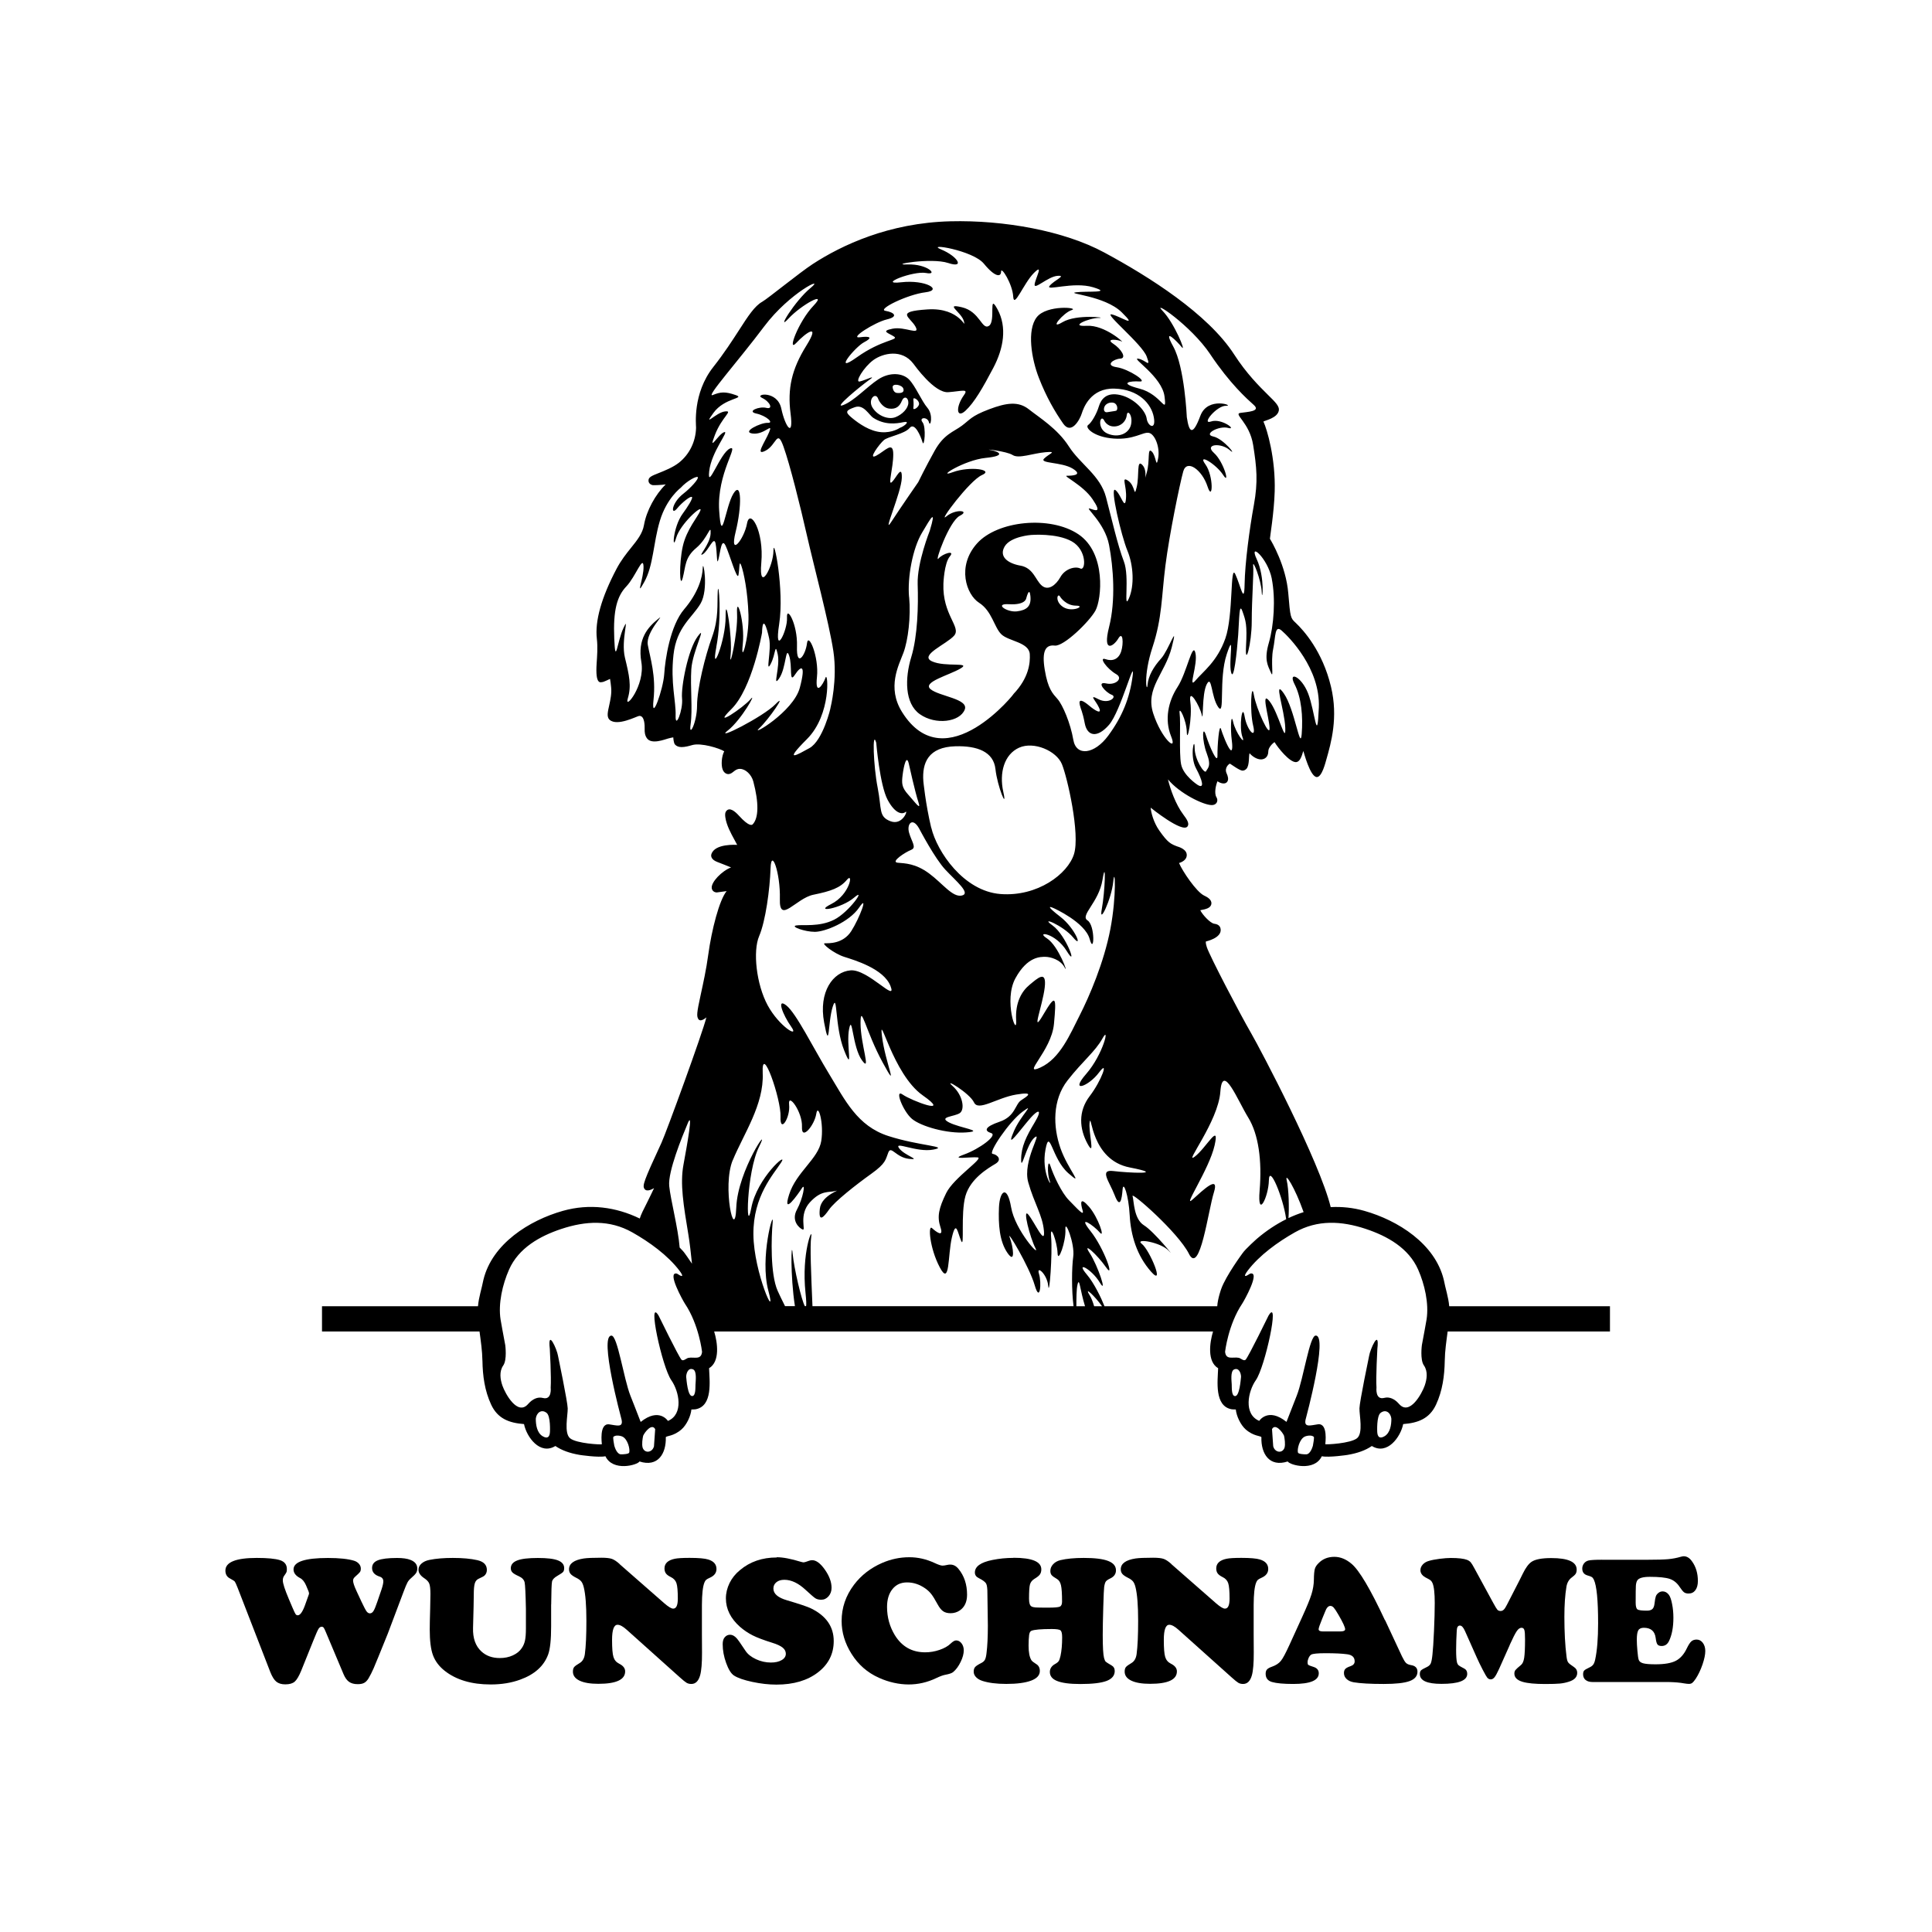 <svg width="1500" height="1500" viewBox="0 0 1500 1500" xmlns="http://www.w3.org/2000/svg">
  <!-- Gruppierte und zentrierte Elemente -->
  <g transform="translate(250.0, 171.734)">
    <!-- Original-Motiv skaliert -->
    <svg width="1000" height="966.531" viewBox="0 0 502.86 486.03">
      2000/svg" viewBox="0 0 502.86 486.03"><defs><style>.cls-1{fill-rule:evenodd;}</style></defs><path class="cls-1" d="M73.02,409.33c3.71-8.42,12.01-13.1,20.44-15.89,9.46-3.13,18.81-3.67,27.7,1.35,6.59,3.72,13.81,8.9,18.39,14.94.16.23,2.84,3.69-.94,1.17-.02-.01-.05-.02-.05-.02-4.08-.92,2.43,10.68,3.11,11.71,5.53,8.23,6.71,18.82,6.71,18.82-.34,3.38-3.09,1.91-5.35,2.37-.78.16-2.01,1.45-2.68.72-1.2-1.36-8.94-17.23-8.94-17.23-4.55-7.45,1.35,20.12,4.98,25.25,3.04,4.34,4.89,13.24-1.33,15.88,0,0-3.41-5.39-10.64.39.02-.01-.01-.04-.03-.06-.94-2.51-3.98-10.18-3.98-10.18-2.64-6.69-5.03-23.54-7.41-23.45-4.92-.09,3.79,32.14,3.79,32.14,1.21,4.06-1.64,2.9-4.65,2.5-4.07-.54-2.85,7.63-2.88,7.77-.28.21-9.9-.27-12.41-2.34-2.43-2.02-.88-8.91-.92-11.65-.04-2.54-3.77-20.46-3.77-20.46-.38-2.57-4.16-11.01-3.22-2.77,0,0,.62,11.08.34,15.12,0,0,.58,4.98-3.05,4.02-2.09-.55-4.11.54-5.57,2.16-.02.02-.17.18-.19.2-4.13,4.8-8.95-4.08-10.02-7.14-.88-2.52-1.31-5.57.3-7.89,1.57-2.2.8-7.92.8-7.92-.56-2.78-1.84-10.07-1.84-10.07-.96-6.2.77-13.7,3.3-19.41M142.8,352.16c2.23-5.29-.28,8.65-1.67,16.17-1.4,7.53,0,15.75,1.95,27.59.47,2.86.93,6.75,1.37,11.1-1.53-2.3-2.78-4.01-2.78-4.01-.39-.59-1.18-1.44-2.03-2.3-.62-7.66-3.55-18.69-4.08-24.02-.56-5.58,5.02-19.23,7.25-24.53ZM160.36,366.65c4.18-10.17,12.25-21.74,11.7-34.01-.56-12.26,7.25,10.18,6.96,17-.27,6.83,3.91.28,3.35-4.74-.56-5.01,5.29,2.93,5.02,8.64-.28,5.72,4.88-.56,5.58-5.02.69-4.46,3.05,3.62,1.95,10.59-1.13,6.97-9.77,12.12-12.55,20.91-2.79,8.78,3.48-.15,5.02-2.52,1.53-2.37.41,4.04-1.95,8.37-2.37,4.32.83,7.24,2.23,7.8,1.39.56-1.67-5.71,2.79-10.59,4.47-4.88,7.24-3.76,10.03-4.46,2.79-.69-5.56,1.53-6.13,6.97-.56,5.43,1.39,3.48,3.62.28,2.24-3.21,10.6-9.76,16.45-13.94,5.85-4.18,5.57-5.57,6.68-8.36,1.12-2.78,2.93,1.95,8.08,2.51,5.16.56-1.81-1.26-3.9-4.18-2.09-2.93,6.83,1.81,13.38.56,6.55-1.25-5.44-1.39-17.56-5.3-12.12-3.9-16.86-13.93-23.14-24.25-6.27-10.31-12.82-23.69-16.71-26.75-3.91-3.06-1.4,3.63,1.95,8.36,3.34,4.74-4.74-.14-9.2-8.36-4.45-8.22-5.85-21.18-3.34-27.04,2.51-5.85,4.18-18.25,4.46-26.48.28-8.22,3.9,1.95,3.63,11.99-.28,10.03,6.27-.28,13.1-1.67,6.83-1.39,10.45-2.65,13.1-5.85,2.64-3.2,1.11,5.85-6.13,9.48-7.25,3.63,3.9,1.81,8.92-2.51,5.02-4.32-1.96,5.71-7.81,8.64-5.85,2.93-12.26,1.81-14.77,2.23-2.51.41,3.34,2.5,7.25,2.5s13.37-3.76,17.28-9.47c3.9-5.72.15,4.18-3.06,9.19-3.22,5.02-8.78,4.74-10.32,4.74s3.62,4.04,7.53,5.29c3.9,1.25,15.47,4.6,18.11,11.43,2.65,6.82-8.78-6.7-15.6-6.14-6.84.56-12.55,8.36-10.32,20.35,2.24,11.98,1.39,0,3.35-6.14,1.95-6.13.69,7.53,4.46,17,3.76,9.48.69-2.24,1.95-8.36,1.26-6.13,1.26,7.11,5.02,12.27,3.76,5.15-.56-6.27-.56-14.49s1.95,3.06,8.63,15.32c6.69,12.26.98.14-.27-10.31-1.25-10.46,4.18,14.9,15.88,23.13,11.71,8.22-4.45,2.09-7.8-.28-3.34-2.37.14,6.55,3.62,9.48,3.49,2.93,13.66,5.86,21.19,5.3,7.52-.56-2.37-1.68-6.7-3.9-4.32-2.23,2.1-2.23,4.18-3.63,2.09-1.39,1.26-6.96-2.79-10.59-4.04-3.63,6.69,2.78,8.36,6.41,1.68,3.62,8.92-1.81,16.45-3.07,7.52-1.26,4.31.69,1.95,2.23-2.37,1.52-2.23,6.27-8.36,8.36-6.14,2.09-6,3.62-3.35,4.45,2.65.84-4.46,6.14-10.59,8.37-6.13,2.23,2.65.83,5.3,1.12,2.64.28-9.34,7.94-12.26,13.93-2.93,6-3.62,9.2-2.23,13.38,1.39,4.18-1.81,1.67-3.34.28-1.54-1.39-.98,7.67,3.06,15.33,4.04,7.67,3.06-4.6,4.74-11.71,1.67-7.11,2.22-1.8,3.62,1.4,1.39,3.21-.28-10.73,1.67-17.56,1.95-6.82,8.91-10.87,11.7-12.54,2.79-1.67.7-3.62-1.11-3.9-1.81-.28,6.41-12.54,11.7-16.45,5.3-3.9-.69,1.4-3.34,7.53-2.64,6.13-.41,3.34,4.74-3.07,5.15-6.41,6.44-5.41,3.34-.27-3.26,5.41-5.29,9.48-5.29,14.5s2.08-6.14,5.29-8.65c3.2-2.51-4.87,9.2-2.51,17.56,2.37,8.36,5.58,12.82,6.12,18.95.56,6.13-3.75-3.63-6.12-6.41-2.37-2.79.7,9.06,2.78,13.09,2.1,4.04-7.94-6.97-9.47-15.89-1.53-8.92-4.45-6.55-4.75,0-.27,6.55.15,13.24,3.35,17.84,3.2,4.6,2.23-2.51.84-6.13-1.39-3.62,7.67,11.43,9.76,18.68,2.09,7.24,2.78-.98,1.67-4.46-1.11-3.48,3.2.14,3.62,4.74.43,4.6,1.68-12.68,1.13-18.95-.56-6.27,2.37,1.82,2.51,6.13.13,4.32,3.34-4.6,3.06-9.2-.28-4.6,3.76,5.57,3.06,10.59-.6,4.34-.68,13.16.12,19.34h-101.93c-.51-12.4-1.04-23.67-.48-27.15.69-4.32-3.9,6.13-2.23,22.02.31,2.92.35,4.51.22,5.12h-.48c-1.26-2.09-4.28-14.95-4.76-20.46-.54-6.19-.99,8.43.88,20.46h-3.86c-1.17-2.32-2.21-4.48-2.88-5.97-2.92-6.54-2.5-20.9-1.95-26.75.56-5.85-5.16,13.8-1.67,26.75,3.48,12.96-5.72-6.97-5.85-22.02-.14-15.05,7.94-23.55,10.87-28.15,2.93-4.6-9.48,5.99-11.7,17.84-2.23,11.85-1.95-13.94,3.06-23.97,5.02-10.03-8.36,9.2-8.91,23.69-.56,14.5-5.58-8.22-1.4-18.39ZM158.41,198.88c5.44-4.32,11.57-15.47,8.91-12.27-2.64,3.2-15.73,11.99-7.51,3.9,8.22-8.09,11.98-29.82,11.98-29.82.22-6.98,1.81-2.37,2.79,2.22.97,4.6-1.54,13.94.55,10.04,2.09-3.91,1.67-8.78,2.78-3.91,1.11,4.88-2.23,13.51.56,9.48,2.79-4.04,2.51-12.96,3.9-8.92,1.39,4.04-.14,11.15,2.23,7.53,2.37-3.63,4.46-4.46,1.95,5.01-2.51,9.48-19.65,19.37-15.89,15.89,3.76-3.48,11.29-14.49,6.41-9.48-4.88,5.02-24.1,14.63-18.67,10.31ZM153.94,166.27c2.33-12.08.84-26.77.57-21.75-.29,5.02.46,10.41-2.23,17.84-2.7,7.43-5.85,20.16-5.85,26.76s-3.35,13.01-2.51,7.25c.83-5.77-.18-14.49.27-21.47.46-6.96,6.32-17.92,2.51-12.81-3.81,5.1-6.59,19.79-6.13,24.25.46,4.45-2.69,12.35-2.51,6.69.18-5.67-2.05-12.73-.84-23.69,1.2-10.96,7.33-14.5,10.59-20.07,3.25-5.58.94-17.66.84-13.94-.09,3.72-1.77,9.76-7.24,16.16-5.48,6.41-7.43,19.51-7.8,25.36-.37,5.85-5.2,19.42-4.18,10.03,1.02-9.38-1.3-16.35-2.23-21.46-.94-5.11,7.62-13.1,3.9-10.03-3.72,3.07-8,7.52-6.42,16.72,1.57,9.19-6.78,19.14-5.29,14.22,1.49-4.93.56-9.01-1.11-15.89-1.68-6.87,1.94-17.09-.55-11.7-2.51,5.38-3.16,15.33-3.63,4.17-.47-11.15,1.12-16.54,4.74-20.34,3.62-3.81,6.5-12.36,6.69-7.8.17,4.55-3.35,12.64.27,6.13,3.63-6.5,3.49-15.19,6.13-23.97,2.65-8.78,8.09-12.82,8.09-12.82,2.53-2.78,6.27-4.71,6.69-4.18.51.64-2.86,4.31-5.57,6.41-4.92,3.81-5.03,8.96-2.43,5.73,1.77-2.17,5.31-5.04,5.76-4.33.34.53-1.73,3.87-3.62,6.41-3.92,5.28-4.23,15.36-2.59,9.52,1.53-5.43,10.49-13.43,9.47-10.7-.85,2.29-5.4,7.31-6.88,14.01-1.49,6.69-1.25,17.03,0,12.26,1.18-4.54.74-7.9,5.3-11.7,4.55-3.82,5.75-9.86,5.57-5.58-.19,4.28-5.29,9.38-3.07,8.08,2.23-1.3,4.37-7.52,5.02-4.17.65,3.35.38,9.1,1.12,6.13.74-2.97,1.2-8.64,2.79-5.29,1.58,3.34,4.55,13.93,5.02,11.43.47-2.51.19-6.23,1.12-3.63.93,2.6,2.51,10.04,2.79,19.24.27,9.2-3.16,19.97-2.23,11.43.93-8.55-2.61-19.89-2.23-11.99.38,7.9-3.25,23.23-2.51,16.17.74-7.06-2.04-24.53-1.95-15.05.09,9.47-5.95,24.06-3.63,11.99ZM151.16,97.7c.84-7.8,8.08-16.03,5.85-15.33-2.23.69-6.41,8.36-3.62,1.11,2.79-7.25,7.39-9.62,3.9-9.2-3.48.41-8.78,6.55-4.46.56,4.33-6,12.69-5.57,8.64-6.97-4.04-1.4-5.85-1.25-8.91,0-3.07,1.25,10.03-13.38,20.06-26.76,10.04-13.37,24.25-20.06,18.13-15.05-6.13,5.02-13.67,17.43-8.65,11.99,5.02-5.44,15.61-11.14,9.76-5.02-5.85,6.13-10.46,18.53-6.69,14.49,3.77-4.04,9.62-8.08,3.9,1.12-5.72,9.2-7.39,16.73-6.13,26.47,1.26,9.76-2.09,5.3-3.62-1.94-1.53-7.25-10.73-5.72-7.53-4.19,3.21,1.54,4.46,4.6,1.67,3.9-2.79-.7-7.8,1.39-3.9,2.22,3.9.84,7.1,3.77,4.45,3.63-2.65-.14-10.45,3.62-5.85,4.18,4.6.56,8.08-4.6,6.41-.56-1.68,4.04-5.72,9.47-1.4,7.25,4.32-2.24,4.46-8.64,6.97-1.68,2.51,6.97,6.55,23.13,9.2,34.84,2.65,11.7,8.63,34.01,10.31,45.15,1.67,11.14-1.12,22.02-1.12,22.02.13-.08-2.96,12.89-8.24,15.79-4.59,2.52-10.57,6.09-.95-3.53,9.61-9.61,8.21-26.75,7.24-23.97-.98,2.79-4.18,7.53-3.34-.28.83-7.8-3.35-17.69-3.9-13.1-.56,4.6-4.19,9.89-3.9,1.12.27-8.78-4.18-16.16-3.9-11.15.28,5.02-5.16,15.89-3.06,2.51,2.09-13.38-2.23-34.84-2.23-28.71s-5.85,17.14-4.74,4.75c1.11-12.4-4.46-21.46-5.58-15.33-1.11,6.13-6.97,13.51-4.46,3.34,2.51-10.17,2.38-20.21-.83-15.05-3.21,5.16-4.61,21.19-5.58,6.69-.97-14.49,7.95-25.92,4.18-24.24-3.77,1.67-8.92,16.72-8.08,8.92ZM230.87,69.56c-.07-1.15,2.18.27,2.24,1.67.06,1.39-2.45,2.9-2.24,1.67.23-1.23,0-3.34,0-3.34ZM215.26,76.79c4.41,2.84,8.85,2.3,11.71,1.68,2.86-.63.64,1.5-1.4,2.23,0,0-2.86,2.02-7.24,1.67-4.39-.35-8.57-3.21-11.43-5.58-2.86-2.36-2.37-2.93,1.12-4.17,3.49-1.26,5.48,3.04,7.24,4.17ZM222.79,64.82c-.14-1.65,3.68-1,4.18.56.5,1.55-.95,1.83-2.51,1.67-1.56-.17-1.67-2.23-1.67-2.23ZM226.42,70.11c.83-2.07,2.56-1.34,2.5.83-.06,2.17-2.34,4.51-5.02,5.57-2.67,1.06-6.8-.39-8.91-3.63-2.12-3.24,1.24-6.56,2.22-3.34,0,0,1.34,3.23,4.18,3.62,2.85.38,4.18-1,5.02-3.07ZM305.29,73.45c.01-2.17,2.4-3.01,3.9-2.51,1.5.5,1.61,2.84.83,3.06-.78.22-1.95.28-3.35.56-1.39.28-1.39-1.12-1.39-1.12ZM309.19,80.14c2.9,0,4.79-2.17,5.02-4.45.22-2.29,2.4.05,1.67,3.62-.72,3.57-4.9,5.46-9.2,3.62-4.29-1.84-2.9-7.74-1.39-5.3,0,0,1,2.51,3.9,2.51ZM213.59,62.03c3.35-2.42-1.48.09-3.63.55-2.13.47,1.59-5.66,5.3-8.36,3.72-2.7,11.15-4.46,15.6,1.39.57.74,8.23,11.56,13.66,11.15,5.43-.42,8-1.5,6.13,1.12-3.4,4.77-2.93,9.34.56,6.13,3.49-3.21,6.83-9.05,10.87-16.72,4.04-7.66,5.43-15.89,1.67-22.85-3.76-6.97-.56,4.6-3.34,6.41-2.8,1.81-3.49-5.58-10.6-7.25-7.11-1.67,0,1.95.83,5.58.84,3.62-1.26-5.58-14.21-4.74-12.96.83-6.83,2.93-4.74,6.69,2.09,3.77-4.04-.14-8.92.84-4.88.97-1.53,1.67.56,3.07,2.1,1.39-4.74,1.11-14.49,8.08-9.75,6.97-.7-4.04,2.78-5.85,3.49-1.81,2.5-2.51-1.68-1.95-4.18.56,5.85-5.85,10.59-6.97,4.74-1.12,2.79-2.79-.56-3.35-3.34-.55,8.64-6.41,15.61-7.24,6.97-.84.14-5.02-9.48-3.91-9.61,1.12,4.74-4.59,9.76-3.62,5.01.98.56-3.62-7.25-3.34-7.81.27,9.2-2.79,15.89-.56,6.69,2.23,3.62-2.65-2.78-5.3-6.41-2.65,12.4.28,16.71,5.58,4.33,5.29,6.7,5.29,6.7,3.06s4.46,4.88,4.73,9.75c.28,4.88,4.05-5.16,8.08-9.2,4.04-4.04.55,2.09.28,4.46-.28,2.37,5.16-3.06,8.92-3.34,3.76-.27-1.25,1.68-3.07,3.9-1.81,2.24,9.2-1.81,17,.56,7.81,2.37-2.51,1.4-6.69,1.96-4.18.56,11.15,1.24,17.84,7.8,6.68,6.54-.56,1.53-3.9.83-3.35-.7,11.85,11.56,13.65,16.44,1.81,4.88-.42,1.26-3.34.84-2.93-.42,9.34,6.97,10.31,14.77.98,7.8-1.12-.83-9.76-3.06-8.63-2.24-3.48-3.07,0-2.8,3.49.28-4.18-4.87-8.92-5.57-4.74-.7-1.25-3.21,1.39-3.35,2.65-.14.42-3.76-2.78-5.85-3.21-2.09,1.94-1.67,3.34-.84,1.4.84-6.55-6.55-13.66-6.13-7.1.42.84-3.07,4.74-3.07s-8.63-1.67-14.21,1.67c-5.58,3.34.42-3.76,3.62-4.74,3.21-.97-9.75-2.22-13.65,2.79-3.9,5.02-2.09,16.17.84,23.69,2.93,7.53,6.27,13.24,9.48,17.84,3.2,4.6,6.55-1.67,7.24-3.91.7-2.23,3.49-10.03,12.82-9.74,9.33.27,14.35,5.85,15.32,11.14.98,5.29-2.37,3.62-2.78.55-.42-3.07-4.88-7.94-10.31-9.19-5.44-1.25-7.52,1.68-8.37,4.46-.83,2.78-2.78,6.27-4.18,7.25-1.38.98,2.22,4.74,10.04,5.29,7.8.56,11.28-2.65,13.66-2.23,2.37.42,4.46,5.71,3.62,10.03-.83,4.32-.7-1.11-2.51-2.78-1.81-1.66-.56,3.63-1.95,8.37-1.4,4.73.7-.56-1.67-3.07-2.37-2.51-1.12,4.05-2.23,8.65-1.12,4.59-.42-.56-3.34-2.51-2.93-1.95-.42,1.95-.84,6.97-.41,5.02-1.94-1.81-4.18-3.35-2.23-1.53,2.37,17.99,4.74,23.69,2.37,5.72,2.79,13.66.56,18.68-2.23,5.02.42-8.36-1.95-14.5-2.37-6.13-4.74-16.58-6.97-25.08-2.23-8.5-10.03-12.82-14.49-19.79-4.45-6.96-11.57-11.28-15.61-14.49-4.04-3.2-8.63-2.65-15.6,0-6.98,2.65-7.34,3.99-10.6,6.41-3.25,2.42-6.97,3.25-10.6,9.76-3.62,6.5-6.41,12.26-6.41,12.26,0,0-6.97,10.04-10.59,15.61-3.63,5.57,4.04-11.71,4.18-17.28.14-5.57-2.23.14-3.9,1.67-1.68,1.53.56-5.43.56-10.87s-3.21-1.26-6.69.56c-3.49,1.82,1.39-4.74,3.06-6.13,1.67-1.39,8.09-2.37,10.04-4.74,1.95-2.37,4.32,3.2,5.01,5.58.7,2.37,1.54-5.86,0-7.8-1.53-1.95,1.96-2.24,2.51,0,.56,2.23,1.81-2.78-.56-5.58-2.37-2.78-4.74-8.64-7.25-11.15-2.51-2.51-7.52-2.93-11.98,0-4.46,2.93-9.33,8.36-13.66,10.03-4.32,1.67,6.69-7.34,10.03-9.75ZM346.81,51.99c7.66,11.43,14.21,17.28,17.01,19.79,2.79,2.51-2.51,2.65-5.3,3.07-2.78.41,3.63,3.76,5.02,12.54,1.39,8.78,1.95,14.21.28,23.42-1.68,9.19-3.48,22.58-3.62,30.94-.14,8.36-1.54.55-3.62-3.91-2.1-4.45-.7,16.03-3.9,25.08-3.2,9.06-8.64,12.82-11.7,16.45-3.07,3.61,1.11-6.41,0-10.87-1.11-4.46-3.34,7.8-6.97,13.38-3.62,5.57-5.15,12.68-2.51,19.23,2.65,6.55-3.76.97-6.97-8.92-3.2-9.89,4.6-15.47,7.25-25.91,2.65-10.46-1.25,1.25-4.17,4.45-2.93,3.2-5.02,6.83-5.3,10.31-.28,3.48-1.82-3.34,1.95-14.76,3.77-11.44,3.48-19.66,5.02-31.79,1.53-12.12,5.57-31.76,6.96-36.78,1.4-5.02,7.4-.56,9.48,5.85,2.09,6.41,2.5-4.04-.84-8.64-3.34-4.6,4.18-.14,6.97,4.18,2.78,4.32.27-5.16-3.63-8.64-3.9-3.49,2.79-4.05,6.14-1.12,3.34,2.93-2.37-4.46-6.42-5.29-4.03-.84,2.23-4.32,5.85-3.34,3.63.98-2.64-3.91-6.68-2.51-4.04,1.4,2.23-6.27,5.85-6.13,3.62.14-7.11-3.9-10.03,3.9-2.92,7.8-4.37,6.85-5.29.56,0,0-.84-19.51-5.3-27.6-4.46-8.08,1.54-1.95,3.35.28,1.81,2.23-2.93-9.48-7.53-14.22-4.6-4.73,11.01,5.58,18.67,17.01ZM370.79,139.5c1.58,8,.83,18.39-1.12,25.09-1.95,6.69-.38,8.92.83,11.7,1.2,2.79-.18-4.18.84-9.2,1.02-5.01.56-9.66,3.35-7.24,2.79,2.42,15.14,14.78,14.49,30.11-.65,15.33-1.49,1.3-4.18-5.58-2.69-6.87-7.99-8.83-5.3-3.62,2.7,5.2,3.34,12.63,2.79,19.51-.56,6.88-2.69-9.75-6.97-15.89-4.27-6.14.28,6.32.56,13.38.27,7.06-2.61-5.86-6.13-10.32-3.54-4.46-.28,5.85,0,10.32.27,4.46-5.17-7.23-6.13-12.83-.97-5.66-1.68,6.23-.28,11.99,1.39,5.76-2.41,1.95-3.34-3.63-.93-5.57-2.24,4.37-.84,8.09,1.39,3.71-2.69-1.67-3.62-5.85-.93-4.18-1.07,3.24-.56,6.96.27,1.95.43,4.87-.55,3.9-1.15-1.12-3.23-6.69-3.63-8.08-.74-2.6-1.46,6.76-1.39,10.32.07,3.65-3.06-3.38-4.46-7.81-1.48-4.67-1.67,1.86.28,6.97,1.95,5.11.28,5.76-.28,6.97-.56,1.21-4.46-4.46-4.46-9.2s-2.04,3.25.56,8.08c2.59,4.83,3.38,8.19.56,6.41,0,0-5.58-3.62-6.41-8.07-.84-4.46-.09-16.26-.56-19.8-.46-3.53,2.69,2.51,2.79,7.26.09,4.73,2.23-5.49,1.39-11.71-.83-6.23,3.71,1.58,4.46,5.02.74,3.44-.09-8.08,1.95-11.98,2.04-3.9,1.67,4.92,4.46,8.92,2.78,3.99.09-10.87,3.34-20.63,3.25-9.75.66,2.78,1.68,6.97,1.03,4.18,2.32-7.89,2.79-14.49.46-6.6.36-12.92,1.67-9.2,1.3,3.71,1.86,5.11,1.39,13.66-.46,8.54,2.23-1.02,2.23-9.76s.84-18.77.56-21.75c-.28-2.97,3.16,5.68,3.34,10.32.19,4.64,1.4-5.67-1.94-12.82-3.34-7.15,4.27-.46,5.86,7.52ZM237.84,236.78c-2.23-9.39-3.06-18.12-3.06-18.12-.55-7.18,1.89-13.37,12.54-13.66,8.54-.23,14.87,2.14,15.61,8.92.74,6.78,4.74,16.44,3.07,8.92-1.68-7.53.38-14.68,6.14-17.28,5.76-2.6,14.59,1.21,16.73,6.41,2.14,5.2,7.15,27.31,4.73,35.11-2.41,7.8-14.3,16.72-28.7,15.61-14.39-1.11-24.8-16.54-27.03-25.92ZM230.04,245.42c2.23-.84.13-3.21-.84-6.69-.97-3.48,1.38-6.18,3.9-1.67.35.62,6.13,11.71,10.31,16.17,4.18,4.46,10.03,9.2,6.41,10.04-3.63.84-7.53-4.74-12.82-8.64-5.3-3.9-9.34-3.9-12.26-4.17-2.93-.28,3.07-4.18,5.3-5.02ZM227.81,230.65c1.11-.98-1.12,5.43-5.86,3.62-4.74-1.81-3.34-4.59-5.01-13.1-1.68-8.5-2.17-23.1-.56-17.55,0,0,1.39,16.58,4.45,22.29,3.07,5.71,5.86,5.71,6.98,4.74ZM228.92,223.95c-2.64-2.93-2.64-4.46-2.23-7.8.42-3.34,1.57-8.61,2.51-3.9,0,0,2.37,10.73,3.63,14.49,1.25,3.76-1.26.14-3.9-2.79ZM289.4,150.66c-3.54-2.24-2.18-6.04-1.12-3.9,0,0,2.14,3.34,6.13,3.34,3.99,0-1.48,2.79-5.01.56ZM276.58,146.48c.37,3.8-1.39,5.39-5.29,5.85-3.9.46-9.1-3.16-3.07-2.79,6.39.39,6.7-2.23,6.7-2.23.31-1.06,1.3-4.64,1.67-.83ZM272.68,134.48c-5.11-.92-8.46-3.62-6.14-7.52,2.33-3.9,10.32-4.46,10.32-4.46,0,0,9.94-.83,15.88,2.51,5.95,3.34,5.49,11.61,3.35,10.59-2.14-1.03-6.04.18-7.8,3.34-1.77,3.16-4.74,5.48-7.25,3.34-2.51-2.13-3.24-6.87-8.36-7.81ZM229.2,146.76c-.69-7.67,1.39-18.95,5.03-25.08,3.61-6.13,5.7-9.65,3.06-.84,0,0-5.01,12.55-4.73,20.91.28,8.36,0,20.21-2.5,28.43-2.51,8.22-2.63,18.07,3.34,22.29,6.15,4.36,15.64,3.08,17.54-1.8,1.63-4.21-10.01-5.16-13.35-7.96-3.34-2.78,7.24-5.43,11.7-8.08,4.46-2.65-5.99-.42-11.14-2.79-5.16-2.36,5.71-6.68,8.64-10.03,2.93-3.34-4.65-8.1-4.18-20.34,0,0,.28-7.95,2.51-10.59,2.23-2.65-2.78-1.12-4.45.84-1.68,1.95,4.17-14.63,8.36-16.72,4.18-2.09-1.68-2.79-5.29.28-3.62,3.07,9.06-14.07,13.93-16.17,4.88-2.09-4.6-3.62-11.43-1.11-6.83,2.51,4.46-4.74,12.82-5.58,8.36-.83,5.16-2.51,1.95-3.07-3.21-.55,6.27.42,8.64,1.95,2.37,1.54,7.95-.7,12.82-1.11,4.87-.42,1.39.55-.56,2.5-1.95,1.95,6.84,1.26,11.16,3.9,4.32,2.65-.42,2.79-2.23,2.79s6.28,3.62,10.02,9.2c3.77,5.57,1.12,4.32-1.1,3.62-2.24-.7,5.85,5.43,7.52,14.21,1.68,8.78,2.65,21.6,0,32.05-2.65,10.45,1.82,7.52,3.62,4.45,1.81-3.07,2.1,1.95,1.12,5.02-.98,3.06-3.34,4.03-6.14,3.06-2.78-.98.46,3.71,4.22,5.88,2.8,1.61-.24,4.43-3.94,3.6-4.14-.94-.27,3.54,2.17,4.43,2.25.82-1.19,3.83-5.23,1.7-4.04-2.13-.98.56.27,3.35,1.26,2.78-1.5,1.19-3.89-.84-2.33-1.97-4.21-2.87-3.63-.28.46,2.04.98,2.23,1.95,7.25.97,5.02,4.87,5.85,9.47.55,4.6-5.29,10.31-27.45,9.2-18.95-1.12,8.5-4.04,15.75-9.48,23.14-5.43,7.39-12.54,8.22-13.66,1.67-1.11-6.54-4.18-13.66-6.13-15.89-1.95-2.23-3.77-3.9-5.02-11.43-1.26-7.52.41-9.89,3.9-9.48,3.49.42,13.51-9.34,15.89-13.66,2.37-4.31,4.32-22.43-6.68-29.81-11.02-7.39-31.64-5.3-39.58,3.62-7.95,8.92-4.18,19.93.83,23.14,5.02,3.2,5.85,9.48,8.64,12.26,2.79,2.79,10.86,3.07,11.15,7.8.19,3.32-.29,9.21-6.41,15.61,1.58-1.65-26.47,34.25-43.47,6.97-6-9.62-1.26-18.26.56-23.14,1.81-4.88,2.93-14.08,2.22-21.74ZM281.6,309.8c-5.02,8.5-.28-3.48.56-10.6.83-7.1-2.8-3.62-5.85-1.12-3.07,2.51-5.72,6.84-5.3,13.94.42,7.1-5.02-7.8-.28-16.45,4.73-8.64,9.89-8.36,11.7-8.36s5.85.98,7.53,4.18c1.67,3.2-2.37-8.5-6.97-11.42-4.6-2.93,3.35-2.24,7.8,5.02,4.46,7.24-.14-6.14-5.57-10.04-5.44-3.9,4.18,0,8.08,4.73,3.9,4.74.9-3.51-5.02-8.09-5.52-4.27-4.47-4.24-2.51-3.34,0,0,12.13,5.44,13.94,11.99,1.81,6.55,2.23-5.29-.83-7.25-3.07-1.95,4.39-6.95,5.85-15.88,1.48-9.09.97,4.74-.28,11.43-1.26,6.7,3.76-3.76,4.46-10.59.69-6.82,1.39,5.3-1.11,18.39-2.51,13.1-8.23,26.34-11.99,33.73-3.76,7.39-7.66,16.86-15.33,20.35-7.67,3.48,4.31-6.41,5.29-17,.98-10.59.84-12.12-4.18-3.62ZM338.46,403.16c4.31,8.51,7.52-16.86,9.75-23.97,2.23-7.11-4.18-.98-8.35,2.79-4.18,3.77,6.54-11.84,8.63-21.17,2.09-9.34-3.34,1.11-7.8,4.45-4.46,3.34,9.2-13.65,10.04-25.36.83-11.71,6.82,3.48,10.87,10.03,4.05,6.55,5.43,16.86,4.47,28.43-.98,11.56,3.48,2.65,3.61-3.9.14-6.54,5.57,6.83,6.69,14.77.02.17.05.26.07.42-4,1.99-7.8,4.54-11.32,7.53,0,0-4.6,4.05-5.79,5.83,0,0-6.46,8.76-8.25,13.83-.03.04-1.37,3.81-1.56,6.78h-44.02c-1.27-3.23-4.05-9.02-6.89-12.37-4.74-5.58,1.81-2.23,5.02,3.06,3.2,5.3-.7-6.55-3.9-11.43-3.21-4.88,2.92.56,6.41,5.58,3.48,5.02-.69-7.38-6.13-14.21-5.43-6.83,1.39-2.09,3.63.56,2.22,2.64-.56-5.86-4.18-10.04-3.63-4.18-3.35-1.39-2.51,1.4.84,2.78-2.37-.98-5.3-3.91-2.92-2.93-6.13-9.89-7.24-13.37-1.12-3.48-1.39,2.93-.28,5.85,1.12,2.93-3.34-3.35-1.67-12.26,1.67-8.92,2.37,3.48,8.92,9.2,6.55,5.71-.14-1.4-3.07-9.76-2.92-8.36-3.2-18.82,2.78-26.48,6-7.67,10.74-11.16,13.67-16.44,2.93-5.3.27,6.27-6.41,13.93-6.69,7.66.97,4.88,5.01-.56,4.05-5.43.98,3.2-3.62,9.2-4.59,5.99-4.04,12.82-.83,18.67,3.2,5.85.13-5.15.83-8.63.69-3.48.56,14.9,15.61,17.83,15.05,2.93-.84,2.09-6.41,1.4-5.59-.7-1.54,4.04.55,9.48,2.09,5.44,2.78,1.53,3.07-2.23.27-3.76,2.37,2.23,2.78,10.03.42,7.8,2.79,15.75,8.36,22.02,5.58,6.27-.56-8.5-3.63-10.87-3.06-2.37,7.53-.69,10.6,2.78,3.07,3.49-5.71-7.53-9.76-10.03-4.04-2.51-3.9-9.62-4.45-11.43-.56-1.81,17.7,14.07,22.02,22.57ZM383.23,386.88c-2.01.64-3.98,1.41-5.9,2.32.28-3.68.15-11.21-.69-14.75-.82-3.44,3.16,2.77,6.6,12.43ZM407.52,393.44c8.43,2.79,16.74,7.47,20.44,15.89,2.52,5.71,4.25,13.21,3.29,19.41,0,0-1.28,7.29-1.84,10.07,0,0-.77,5.73.8,7.92,1.62,2.32,1.18,5.37.3,7.89-1.07,3.06-5.89,11.94-10.02,7.14-.02-.02-.16-.18-.19-.2-1.45-1.62-3.47-2.71-5.56-2.16-3.63.96-3.05-4.02-3.05-4.02-.28-4.04.34-15.12.34-15.12.94-8.24-2.84.2-3.22,2.77,0,0-3.74,17.92-3.77,20.46-.04,2.75,1.51,9.64-.92,11.65-2.51,2.07-12.13,2.55-12.41,2.34-.03-.14,1.19-8.31-2.88-7.76-3,.4-5.86,1.56-4.65-2.5,0,0,8.7-32.23,3.79-32.14-2.38-.09-4.77,16.76-7.41,23.45,0,0-3.03,7.67-3.98,10.18-.01.03-.04.05-.03.06-7.22-5.79-10.64-.39-10.64-.39-6.22-2.64-4.37-11.54-1.33-15.88,3.63-5.13,9.53-32.7,4.98-25.25,0,0-7.74,15.87-8.94,17.23-.68.73-1.91-.56-2.69-.72-2.26-.46-5.01,1.01-5.35-2.37,0,0,1.19-10.59,6.71-18.82.69-1.02,7.2-12.62,3.12-11.7,0,0-.03,0-.05.02-3.77,2.52-1.1-.94-.94-1.17,4.58-6.04,11.8-11.21,18.39-14.94,8.89-5.02,18.24-4.48,27.7-1.35ZM414.84,474.37c-1.98,1.18-2.78.17-2.86-1.75,0,0-.31-6.11,1.31-7.36,2.13-1.63,3.99.09,4.21,2.28.02,2.36-.44,5.51-2.67,6.84ZM386.87,478.09c-.28.94-1.11,3.24-2.52,3.35-.96.04-3.14-.12-3.31-.67-.4-1.29.57-5.22,2.6-6.23.87-.43,2.94-.74,3.64.16.06.57-.21,2.4-.42,3.39ZM375.78,478.89c-.85,2.29-3.62,1.85-4.32-.33l-.09-.26s-.41-5.61-.47-6.7c1.29-2.41,4.06,1.14,4.69,2.56.23,1.02.6,3.36.19,4.72ZM356.47,458.7c-1.51-.03-1.22-3.64-1.3-4.6-.04-1.23-.59-5.12.93-5.8,1.86-.81,2.69,1.44,2.71,2.85-.13,1.27-.59,7.6-2.34,7.56ZM299.72,419.34c-2.45-3.92,2.08.43,4.83,4.29h-3.09c-.5-1.69-1.1-3.26-1.74-4.29ZM294.97,415.15c.76-3.1.93,2.02,2.93,8.47h-3.38c0-2.93.01-6.63.45-8.47ZM145.82,454.09c-.08.97.21,4.58-1.3,4.6-1.75.04-2.21-6.29-2.34-7.56.03-1.41.85-3.65,2.71-2.85,1.52.68.97,4.57.94,5.8ZM129.62,478.3l-.09.26c-.71,2.18-3.48,2.61-4.33.33-.42-1.37-.05-3.7.19-4.72.63-1.42,3.39-4.97,4.69-2.56-.05,1.09-.47,6.69-.47,6.69ZM119.94,480.77c-.17.55-2.34.71-3.31.67-1.41-.12-2.24-2.41-2.51-3.35-.21-.99-.48-2.81-.42-3.39.71-.9,2.77-.59,3.64-.16,2.03,1.01,3,4.93,2.6,6.23ZM89,472.62c-.08,1.93-.88,2.94-2.86,1.75-2.23-1.33-2.68-4.48-2.67-6.84.23-2.18,2.09-3.91,4.21-2.28,1.63,1.25,1.32,7.36,1.32,7.36ZM62.64,444.88c.09,5.91.87,11.71,3.39,17.13,2.56,5.53,7.06,7.18,12.84,7.62,1.01,5.04,6.22,12.25,12.24,8.56,2.49,1.69,5.53,2.8,9.52,3.48,0,0,7.22,1.1,10.02.52,2.92,6.11,12.5,3.45,13.31,2.04,7.19,2.33,10.46-3.08,10.27-9.48.27-.58,3.03-.3,6.16-3.07,1.94-1.71,3.59-5.15,3.83-7.75,0,0,1.48-.02,1.59-.07,6.86-1.21,5.48-11.12,5.31-16.04,4.33-2.56,3.32-9.97,1.99-14.34h194.77c-1.33,4.37-2.34,11.78,1.99,14.34-.17,4.92-1.56,14.83,5.31,16.04.11.05,1.59.07,1.59.07.24,2.6,1.9,6.04,3.82,7.75,3.14,2.77,5.9,2.49,6.17,3.07-.19,6.4,3.08,11.81,10.27,9.48.82,1.4,10.39,4.07,13.32-2.04,2.8.58,10.01-.52,10.01-.52,3.99-.68,7.04-1.78,9.52-3.48,6.02,3.69,11.23-3.51,12.24-8.56,5.78-.44,10.27-2.09,12.84-7.62,2.51-5.42,3.29-11.22,3.39-17.13.06-3.84.63-7.62,1.13-11.41h63.37v-9.85h-62.76c-.31-3.58-1.44-6.76-2.13-10.36-3.42-14.06-17.91-23.17-30.99-26.87-4.43-1.26-8.84-1.69-13.15-1.47-4.37-17.83-27.29-61.39-31.14-68.03-4.25-7.34-16.11-29.99-17.23-33.48-.57-1.77-.36-2.18-.35-2.19.04-.05,6.21-1.32,5.75-4.84-.08-.54-.35-1.84-2.47-2.09-1.59-.19-4.68-3.6-5.48-5.28,2.13-.39,4.11-.8,4.33-2.5.23-1.75-1.85-2.75-2.85-3.23-3.01-1.44-8.5-9.6-9.77-12.7,1.35-.39,2.76-1.29,2.98-2.67.45-2.73-3.34-3.68-3.72-3.82-2.42-.92-3.62-1.38-7.01-6.24-2.14-3.06-3.18-6.9-3.33-8.88.03.04,12.38,10.02,14.38,7.34.84-1.12-.2-2.76-1.63-4.64-2.98-3.93-5.13-10.04-5.99-13.74,4.54,5.51,13.86,10.03,17.07,10.03,1.22,0,1.76-.62,1.95-.98.21-.36.47-1.13-.12-2.13-.91-1.54-.22-4.68.43-6.19,1.18.85,3.05,1.33,3.81.19.62-.92.27-2.14-.25-3.29-1.02-2.2,1.02-3.77,1.3-3.77.5.27,3.78,2.72,4.9,2.72.6,0,1.11-.27,1.52-.69,1.33-1.35.84-5.63,1.27-6.07,1.04,1.22,2.82,2.38,4.43,2.38,1.32,0,2.86-.83,2.86-3.19,0-1.35,1.55-3.03,2.44-3.56,1.33,2.25,5.83,7.83,8.31,7.81,2.1-.03,2.65-4.1,2.94-4.3.08.12,2.65,10.22,5.29,10.13,1.95-.06,3.29-5.51,3.67-6.82,1.86-6.53,4.69-16.39,1.83-28.41-3.31-13.94-10.76-22.12-13.81-25-2-1.87-2.08-1.95-2.88-11.57-.89-10.69-6.51-20.18-7.16-21.23-.04-.36,1.62-10.22,1.86-18.45.39-12.89-2.97-24.27-4.4-27.32.64-.43,5.29-1.33,5.97-4.11.45-1.8-1.22-3.37-4.34-6.45-3.27-3.24-8.22-8.14-13.07-15.66-10.26-15.86-33.25-30.39-50.73-39.8C289.73,3.76,266.32-.48,245.33.04c-24.09.61-42.52,9.38-53.74,16.69-5.2,3.39-17.6,13.54-19.7,14.71-3,1.68-5.55,5.62-9.06,11.08-2.58,3.99-5.79,8.98-10.05,14.39-8.21,10.4-6.71,22.72-6.74,23.74-.14,5.4-2.57,10.37-6.68,13.63-2.25,1.79-5.54,3.11-7.95,4.07-2.76,1.1-4.02,1.61-3.94,3.03.02.38.21,1.29,1.55,1.66.37.1,3.8-.05,5.18-.29-4.05,3.94-7.52,10.29-8.49,15.87-.58,3.33-2.65,5.91-5.06,8.9-1.82,2.27-3.9,4.86-5.66,8.21-5.91,11.21-8.5,20.42-7.68,27.34.38,3.32.1,6.75-.08,9.49-.61,8.79,1.61,7.37,2.24,7.37.45,0,2.89-1.18,2.98-1.23.18.9.34,2.39.43,3.3.25,2.37-.26,4.76-.72,6.87-.53,2.49-1.15,4.62.11,5.78,2.98,2.73,10.71-1.43,11.56-1.5,2.16-.17,2.17,3.8,2.14,5.09-.04,1.3.09,2.51.89,3.64,1.8,2.55,6.97.44,8.32.08.75-.19,1.48-.38,1.97-.43,0,.06.09,2.16.67,2.8.58.65,1.45.99,2.58.99,1.25,0,2.72-.36,4.13-.78,3.46-1.01,10.78,1.29,12.51,2.43-1.05,1.94-1.3,5.48-.58,7.2.62,1.53,1.81,1.73,2.28,1.7,1.74-.14,2.34-2.07,4.45-2.04,2.15.01,4.47,2.2,5.2,4.91,2.19,8.27,2.12,14.21-.21,16.71-.24.26-1.28,1.21-5.44-3.39-1.49-1.64-3.54-3.33-4.84-1.85-.6.69-.56,1.64-.42,2.58.43,3.03,2.18,6.23,3.59,8.8.32.59.71,1.31,1.02,1.91-.14,0-8.84-.65-10.09,3.71-.2.69-.04,2.03,2.24,2.93.75.3,4.49,1.73,5.47,2.16-3.62,1.38-7.84,5.76-7.55,8.08.13,1.01.93,1.69,2,1.69.33,0,3.67-.54,3.82-.52-2.84,3.4-5.86,15.1-7.19,24.9-.75,5.6-1.99,11.21-2.97,15.72-1.55,7.04-1.53,8.11-.98,9.19.82,1.59,2.98-.29,3.23-.52-1.36,5.77-15.7,45.01-17.54,48.98-7.01,15.11-7.46,16.67-6.66,17.94.97,1.53,3.47-.1,3.77-.25-.12.29-1.92,4.04-2.68,5.54-1.48,2.88-2.46,4.86-2.9,6.33-9.25-4.48-19.57-5.95-30.04-2.99-13.09,3.7-27.57,12.81-30.99,26.87-.7,3.59-1.82,6.78-2.13,10.36H0s0,9.85,0,9.85h61.5c.5,3.78,1.07,7.57,1.13,11.4Z"/>
    </svg>
    
    <!-- Wunschname Text Element -->
    <g transform="translate(-75.0, 1036.531) scale(3.833)" fill="#000000">
      <path d="M16.86,7.15l-.53-1.27c-.33-.74-.73-1.23-1.22-1.47-.87-.46-1.31-1.04-1.31-1.74,0-1.55,2.32-2.32,6.97-2.32,2.32,0,4.09.19,5.3.56.41.13.74.34.99.63.25.29.37.61.37.96,0,.3-.06.53-.17.69s-.43.47-.95.93c-.3.25-.45.52-.45.8,0,.42.23,1.12.69,2.11l1.03,2.21c.47,1,.81,1.64,1.01,1.92.2.27.43.41.68.41.28,0,.52-.16.72-.47s.46-.93.77-1.85l.87-2.54c.24-.73.36-1.27.36-1.63,0-.48-.25-.8-.76-.96-1.02-.33-1.52-.91-1.52-1.74,0-.73.39-1.25,1.18-1.56.79-.31,2.08-.47,3.88-.47,1.17,0,2.09.13,2.74.4.91.36,1.36.94,1.36,1.74,0,.35-.08.65-.25.91-.16.25-.49.59-.99,1.02-.33.28-.58.57-.75.89-.18.32-.44.96-.81,1.94l-3.18,8.44c-1.59,3.93-2.54,6.27-2.87,7.02-.33.75-.67,1.42-1.02,2.02-.27.44-.56.74-.89.92-.33.18-.76.26-1.31.26-.73,0-1.31-.16-1.75-.47-.44-.31-.81-.83-1.12-1.56l-3.59-8.53c-.19-.47-.34-.77-.44-.89-.1-.12-.23-.18-.4-.18-.25,0-.47.15-.65.45-.18.3-.53,1.08-1.03,2.34l-2.47,6.13c-.46,1.11-.9,1.85-1.32,2.21-.42.36-1.05.54-1.9.54-.76,0-1.36-.18-1.81-.54-.44-.36-.84-1-1.21-1.92L2.47,6.37c-.28-.7-.47-1.12-.57-1.24-.1-.13-.43-.33-.97-.63-.62-.31-.93-.85-.93-1.6C0,1.2,2.12.34,6.35.34c2.17,0,3.73.15,4.7.45.93.3,1.4.9,1.4,1.8,0,.28-.02.48-.07.61s-.22.41-.53.84c-.15.23-.22.51-.22.85,0,.61.41,1.86,1.22,3.78l.74,1.74c.31.73.52,1.17.63,1.32.1.15.25.23.44.23.47,0,.96-.67,1.45-2.01l.74-2.07c.06-.15.09-.26.09-.35,0-.1-.03-.22-.09-.38Z"/>
      <path d="M65.98,9.78v4.43c0,2.67-.2,4.57-.6,5.68-.86,2.35-2.75,4.05-5.66,5.1-1.77.65-3.76.98-5.99.98-3.88,0-6.99-.93-9.33-2.78-1.14-.91-1.92-1.96-2.36-3.16-.44-1.2-.65-2.93-.65-5.19,0-.88.03-2.33.09-4.36.04-1.43.05-2.37.05-2.83,0-1-.08-1.7-.23-2.09s-.48-.75-.99-1.09c-.8-.52-1.2-1.1-1.2-1.74,0-.47.2-.89.61-1.25.41-.36.94-.61,1.61-.74,1.33-.27,2.9-.4,4.72-.4,2,0,3.65.15,4.97.45,1.29.29,1.94.95,1.94,1.98,0,.51-.19.91-.56,1.22-.08.07-.45.26-1.09.56-.39.17-.65.48-.79.93-.14.45-.21,1.19-.21,2.21s-.05,3.33-.15,6.83c-.06,2.08.5,3.67,1.69,4.76.97.9,2.21,1.34,3.74,1.34.97,0,1.85-.18,2.63-.54.79-.36,1.39-.84,1.8-1.46.33-.47.55-1,.67-1.58.12-.58.18-1.37.18-2.38v-3.99c-.06-3.06-.15-4.86-.26-5.38-.12-.53-.51-.94-1.17-1.24-.63-.28-1.06-.53-1.29-.76-.23-.23-.34-.51-.34-.85,0-.73.43-1.25,1.3-1.59s2.25-.5,4.17-.5,3.23.16,4.08.49c.84.33,1.26.85,1.26,1.56,0,.35-.07.61-.22.78-.15.17-.53.43-1.14.78-.64.36-1.01.75-1.1,1.17-.09.42-.15,1.97-.17,4.66Z"/>
      <path d="M79.83,1.58l9.04,7.92c.85.74,1.46,1.11,1.83,1.11.63,0,.94-.67.94-2.02,0-1.52-.09-2.57-.27-3.12s-.56-.97-1.14-1.25c-.47-.23-.81-.47-1-.74-.19-.26-.29-.6-.29-1.01,0-1.02.7-1.67,2.09-1.96.57-.12,1.56-.18,2.98-.18,1.83,0,3.09.11,3.79.33,1.11.34,1.67.98,1.67,1.92,0,.79-.45,1.38-1.36,1.78-.36.16-.61.3-.74.42s-.25.3-.34.54c-.33.8-.5,2.31-.51,4.54v5.92c0,.91,0,2.15.02,3.72.01,2.13-.12,3.67-.38,4.61-.33,1.17-.92,1.76-1.78,1.76-.38,0-.7-.08-.97-.24-.27-.16-.72-.52-1.35-1.09l-10.76-9.64c-.75-.68-1.37-1.02-1.87-1.02-.74,0-1.11,1.02-1.11,3.07,0,1.68.09,2.83.28,3.45s.57,1.07,1.15,1.36c.81.4,1.22.92,1.22,1.56,0,1.68-1.81,2.52-5.43,2.52-1.63,0-2.9-.21-3.8-.64-.9-.43-1.35-1.04-1.35-1.82,0-.41.08-.72.25-.93.17-.21.55-.48,1.14-.83.57-.34.91-.94,1.03-1.8.21-1.56.31-3.81.31-6.74,0-3.12-.18-5.4-.54-6.83-.13-.52-.3-.91-.51-1.16-.21-.25-.54-.5-1.02-.73-.54-.27-.92-.53-1.13-.78-.21-.25-.32-.56-.32-.93,0-1.16,1-1.89,3-2.2.68-.1,1.86-.15,3.56-.15.97,0,1.67.08,2.11.23s.96.49,1.57,1.03Z"/>
      <path d="M111.67.2c1.25,0,2.88.31,4.9.93.24.07.44.11.58.11.12,0,.48-.11,1.09-.33.19-.07.4-.11.62-.11.81,0,1.67.64,2.57,1.92.9,1.28,1.35,2.51,1.35,3.67,0,.68-.2,1.25-.61,1.72-.41.47-.9.7-1.48.7-.48,0-.88-.1-1.18-.29-.3-.19-.97-.77-2-1.72-1.45-1.35-2.88-2.03-4.28-2.03-.68,0-1.22.16-1.62.49-.41.33-.61.76-.61,1.29,0,1.05.93,1.85,2.78,2.38,2.5.74,4.11,1.28,4.81,1.62,3.09,1.5,4.63,3.71,4.63,6.63,0,2.58-1.05,4.68-3.16,6.32-2.15,1.67-4.97,2.5-8.44,2.5-1.55,0-3.18-.18-4.9-.55s-2.96-.8-3.72-1.3c-.58-.39-1.1-1.23-1.57-2.53-.47-1.3-.7-2.57-.7-3.8,0-.59.12-1.04.36-1.34.3-.39.68-.58,1.14-.58s.9.24,1.33.71c.25.27.85,1.12,1.8,2.56.45.68,1.16,1.24,2.13,1.69s1.98.67,3.02.67c.9,0,1.62-.17,2.18-.5.56-.33.83-.76.83-1.28,0-.48-.22-.9-.65-1.25-.44-.35-1.14-.68-2.12-.98-1.73-.54-3.05-1.04-3.96-1.5s-1.75-1.03-2.54-1.71c-1.91-1.69-2.87-3.62-2.87-5.77,0-1.07.25-2.1.74-3.11.5-1.01,1.2-1.88,2.11-2.62,2.03-1.71,4.51-2.56,7.44-2.56Z"/>
      <path d="M138.52.2c1.77,0,3.47.39,5.12,1.16.77.36,1.31.54,1.62.54.22,0,.57-.05,1.05-.16.16-.04.33-.05.53-.05.63,0,1.18.29,1.65.87,1.16,1.4,1.74,3.15,1.74,5.23,0,1.46-.5,2.54-1.51,3.21-.54.36-1.16.54-1.83.54-.62,0-1.12-.13-1.51-.4-.39-.27-.76-.74-1.13-1.42-.52-.96-.94-1.64-1.27-2.06-.33-.42-.73-.8-1.2-1.13-1.17-.82-2.4-1.23-3.69-1.23s-2.24.45-2.97,1.35c-.73.9-1.1,2.11-1.1,3.62,0,2.08.53,3.99,1.58,5.72,1.43,2.31,3.47,3.47,6.14,3.47.98,0,1.95-.16,2.91-.49.96-.33,1.71-.75,2.24-1.27.46-.44.83-.65,1.13-.65.42,0,.79.2,1.09.59.3.39.45.87.45,1.42,0,.7-.21,1.49-.64,2.36-.42.87-.93,1.56-1.52,2.05-.25.21-.78.39-1.58.54-.46.08-1.07.31-1.83.67-1.79.86-3.66,1.29-5.59,1.29s-4.04-.45-6.04-1.36c-2.34-1.05-4.18-2.67-5.54-4.85-1.33-2.12-2-4.33-2-6.64,0-2.69.84-5.14,2.51-7.35,1.45-1.92,3.35-3.39,5.68-4.41,1.78-.77,3.61-1.16,5.5-1.16Z"/>
      <path d="M159.61.31c3.78,0,5.66.78,5.66,2.34,0,.42-.1.77-.29,1.04-.19.27-.56.56-1.11.89-.47.29-.77.67-.9,1.14-.13.47-.19,1.43-.19,2.87,0,.85.16,1.37.47,1.56.18.12.46.19.83.22s1.24.04,2.61.04c1.25,0,2.02-.07,2.32-.2s.46-.47.46-1c0-1.6-.07-2.71-.22-3.34-.14-.63-.43-1.06-.85-1.29-.53-.3-.88-.56-1.05-.77-.17-.21-.25-.49-.25-.84,0-.5.19-.95.56-1.35.38-.41.87-.68,1.47-.83,1.26-.3,2.84-.45,4.74-.45,2.23,0,3.87.2,4.93.61s1.59,1.04,1.59,1.9c0,.73-.38,1.27-1.12,1.63-.47.22-.78.43-.93.63-.14.2-.26.57-.34,1.12-.05.3-.11,1.65-.18,4.03-.07,2.38-.11,4.28-.11,5.68,0,2.46.09,4.02.27,4.68.1.36.21.61.33.73.12.12.5.36,1.14.73.46.25.69.64.69,1.16,0,.92-.55,1.59-1.64,2.01-1.1.42-2.87.63-5.33.63-2.15,0-3.74-.21-4.77-.64-.93-.39-1.4-.99-1.4-1.8,0-.69.36-1.23,1.07-1.62.35-.19.59-.39.72-.58s.25-.55.37-1.07c.22-1.02.33-2.26.33-3.74,0-.76-.11-1.23-.34-1.42-.22-.18-.81-.27-1.75-.27-2.17,0-3.55.12-4.14.36-.24.1-.39.38-.46.85-.07.58-.11,1.29-.11,2.14,0,1.38.19,2.37.58,2.98.13.19.45.44.94.75.51.29.76.77.76,1.43,0,.85-.59,1.5-1.76,1.94s-2.85.67-5.03.67c-1.99,0-3.61-.21-4.87-.62-.54-.18-.97-.44-1.28-.77s-.46-.7-.46-1.1.1-.71.29-.93c.19-.22.62-.5,1.27-.83.34-.17.58-.39.72-.65.14-.27.25-.71.32-1.34.18-1.42.27-3.27.27-5.55,0-.42,0-.93-.02-1.51-.05-2.9-.07-4.56-.07-4.97.01-1.04-.08-1.73-.26-2.06-.19-.33-.68-.7-1.48-1.1-.53-.25-.8-.63-.8-1.14,0-1.22,1.19-2.07,3.56-2.54,1.38-.28,2.79-.42,4.25-.42Z"/>
      <path d="M191.59,1.58l9.04,7.92c.85.74,1.46,1.11,1.83,1.11.63,0,.94-.67.94-2.02,0-1.52-.09-2.57-.27-3.12s-.56-.97-1.14-1.25c-.47-.23-.8-.47-1-.74-.19-.26-.29-.6-.29-1.01,0-1.02.7-1.67,2.09-1.96.57-.12,1.56-.18,2.98-.18,1.83,0,3.09.11,3.79.33,1.11.34,1.67.98,1.67,1.92,0,.79-.45,1.38-1.36,1.78-.36.16-.61.3-.74.42s-.25.3-.34.54c-.33.8-.5,2.31-.51,4.54v5.92c0,.91,0,2.15.02,3.72.01,2.13-.12,3.67-.38,4.61-.33,1.17-.92,1.76-1.78,1.76-.38,0-.7-.08-.97-.24-.27-.16-.72-.52-1.35-1.09l-10.76-9.64c-.75-.68-1.37-1.02-1.87-1.02-.74,0-1.11,1.02-1.11,3.07,0,1.68.09,2.83.28,3.45.19.62.57,1.07,1.15,1.36.81.4,1.22.92,1.22,1.56,0,1.68-1.81,2.52-5.43,2.52-1.63,0-2.9-.21-3.8-.64s-1.35-1.04-1.35-1.82c0-.41.08-.72.25-.93.17-.21.55-.48,1.14-.83.57-.34.91-.94,1.03-1.8.21-1.56.31-3.81.31-6.74,0-3.12-.18-5.4-.54-6.83-.13-.52-.3-.91-.51-1.16-.21-.25-.54-.5-1.02-.73-.54-.27-.92-.53-1.13-.78-.21-.25-.32-.56-.32-.93,0-1.16,1-1.89,3-2.2.68-.1,1.86-.15,3.56-.15.97,0,1.67.08,2.11.23s.96.49,1.57,1.03Z"/>
      <path d="M234.9,12.94l3.43,7.35c.33.68.6,1.12.82,1.33s.55.35,1,.43c.87.13,1.31.58,1.31,1.33,0,.88-.53,1.52-1.6,1.91-1.07.39-2.81.58-5.23.58-2.74,0-4.76-.12-6.08-.34-.61-.11-1.09-.33-1.44-.66-.36-.33-.54-.74-.54-1.21,0-.36.09-.64.28-.84.19-.2.54-.38,1.04-.55.57-.19.85-.52.85-.98,0-.81-.49-1.29-1.47-1.43-1.05-.15-2.54-.22-4.45-.22-1.61,0-2.57.1-2.89.29-.19.12-.36.34-.51.65-.14.31-.22.62-.22.91,0,.27.05.44.15.52s.44.21,1.01.39c.74.22,1.11.65,1.11,1.31,0,1.44-1.72,2.16-5.17,2.16-1.96,0-3.4-.13-4.32-.4-.85-.25-1.27-.81-1.27-1.67,0-.38.09-.67.28-.87.19-.21.52-.39,1.01-.56.79-.28,1.38-.67,1.79-1.17.41-.5.98-1.58,1.73-3.22l2.56-5.61c.94-2.06,1.58-3.6,1.9-4.62.32-1.02.49-2.02.5-3,.01-1.04.08-1.76.19-2.17.11-.41.37-.8.77-1.19.83-.85,1.9-1.27,3.19-1.27,1.22,0,2.39.48,3.5,1.43,1.55,1.31,3.8,5.11,6.75,11.42ZM222.27,15.23h3.56c.65,0,.98-.15.98-.44,0-.4-.45-1.38-1.36-2.94-.41-.71-.73-1.19-.94-1.43s-.45-.36-.69-.36c-.44,0-.8.41-1.09,1.22-.05.11-.22.54-.53,1.29-.51,1.23-.76,1.97-.76,2.21,0,.3.28.45.83.45Z"/>
      <path d="M260.16,17.97l-2.18,4.88c-.38.82-.68,1.38-.91,1.66-.23.28-.48.43-.76.43s-.5-.11-.71-.34c-.13-.15-.44-.68-.92-1.6-.48-.92-.87-1.74-1.19-2.45l-2.4-5.39c-.33-.75-.67-1.12-1.03-1.12-.39,0-.6.32-.64.96-.08,1.43-.13,2.75-.13,3.96s.06,2.11.18,2.56c.08.27.2.46.34.58.14.12.52.34,1.13.65.4.21.6.56.6,1.07,0,1.36-1.74,2.03-5.21,2.03-2.93,0-4.39-.66-4.39-1.98,0-.34.08-.58.23-.74s.54-.38,1.17-.68c.4-.18.67-.43.81-.74.14-.31.26-.93.35-1.83.11-.97.21-2.56.31-4.76.1-2.21.15-4.1.15-5.67,0-1.97-.15-3.31-.45-4.01-.11-.24-.23-.42-.37-.54-.14-.12-.4-.28-.79-.47-.86-.41-1.29-.94-1.29-1.6,0-.42.16-.81.48-1.16s.75-.6,1.28-.74c.53-.16,1.24-.29,2.13-.41.89-.11,1.64-.17,2.26-.17,1.55,0,2.64.13,3.29.38.31.12.56.29.74.49.18.21.44.63.78,1.27l3.78,6.95c.41.76.7,1.23.85,1.4.16.17.38.25.65.25.24,0,.46-.09.64-.27.19-.18.41-.52.66-1.02l2.56-4.99c.31-.64.52-1.06.62-1.25.59-1.21,1.18-2.01,1.76-2.41.74-.52,2.08-.78,4.03-.78,3.42,0,5.14.78,5.14,2.34,0,.35-.07.63-.2.84-.13.21-.41.47-.82.77-.56.42-.91,1.03-1.05,1.83-.28,1.67-.42,3.7-.42,6.1,0,3.09.14,5.79.44,8.11.07.57.18.96.34,1.16.15.21.54.51,1.17.93.44.29.65.68.65,1.16,0,.85-.56,1.45-1.69,1.8-.58.19-1.19.32-1.83.38-.64.06-1.63.09-2.96.09-2.05,0-3.57-.14-4.58-.44-1.11-.33-1.67-.88-1.67-1.67,0-.29.07-.53.22-.72.15-.19.52-.53,1.13-1.03.31-.25.53-.74.64-1.47.11-.73.17-1.96.17-3.7,0-.97-.04-1.6-.14-1.91-.09-.3-.28-.45-.57-.45-.34,0-.67.23-.98.7-.32.47-.79,1.4-1.42,2.79Z"/>
      <path d="M278.8.71h9.33c1.89,0,3.26-.04,4.13-.12.87-.08,1.71-.24,2.53-.48.25-.07.45-.11.6-.11.63,0,1.19.34,1.67,1.02.8,1.1,1.2,2.43,1.2,3.99,0,.79-.17,1.41-.5,1.86-.33.45-.79.68-1.37.68-.4,0-.71-.08-.93-.25-.22-.16-.52-.53-.9-1.1-.53-.81-1.21-1.35-2.02-1.62-.82-.27-2.16-.41-4.02-.41-1.39,0-2.24.25-2.54.74-.16.27-.25.62-.28,1.07-.03.45-.04,1.59-.04,3.43,0,.73.12,1.18.36,1.35.24.18.88.26,1.91.26.51,0,.88-.11,1.11-.32.23-.21.38-.59.44-1.13.08-.7.17-1.18.26-1.44.09-.26.26-.49.5-.68.25-.22.55-.33.89-.33.5,0,.92.24,1.27.71.25.35.47.97.64,1.86.18.89.26,1.82.26,2.79,0,1.91-.3,3.48-.89,4.7-.33.67-.82,1-1.49,1-.41,0-.7-.11-.85-.32-.16-.21-.28-.65-.36-1.32-.18-1.37-.98-2.05-2.4-2.05-.54,0-.92.17-1.12.52-.2.34-.3.98-.3,1.92,0,.57.04,1.3.12,2.21.08.9.16,1.5.25,1.79.1.36.4.61.9.75.5.14,1.34.21,2.51.21,1.82,0,3.18-.23,4.1-.7.92-.47,1.67-1.31,2.25-2.53.34-.7.64-1.17.92-1.42.27-.24.63-.36,1.06-.36.51,0,.93.22,1.26.66.33.44.5,1,.5,1.66,0,.73-.19,1.63-.56,2.72-.38,1.09-.83,2.06-1.38,2.9-.28.41-.51.69-.69.83-.18.14-.41.21-.69.21-.23,0-.56-.04-1-.11-.77-.15-1.81-.24-3.1-.27h-15.39c-.62,0-1.1-.14-1.43-.41s-.51-.66-.51-1.15c0-.35.07-.6.22-.76s.48-.36,1-.6c.36-.16.63-.35.81-.58.18-.23.31-.57.41-1.02.4-1.83.6-4.29.6-7.39,0-4.67-.29-7.62-.87-8.84-.12-.24-.25-.41-.4-.51-.15-.1-.45-.21-.91-.34-.69-.21-1.03-.67-1.03-1.38,0-.39.12-.73.34-1.03s.53-.5.91-.6c.47-.11,1.39-.16,2.74-.16Z"/>
    </g>
  </g>
</svg>